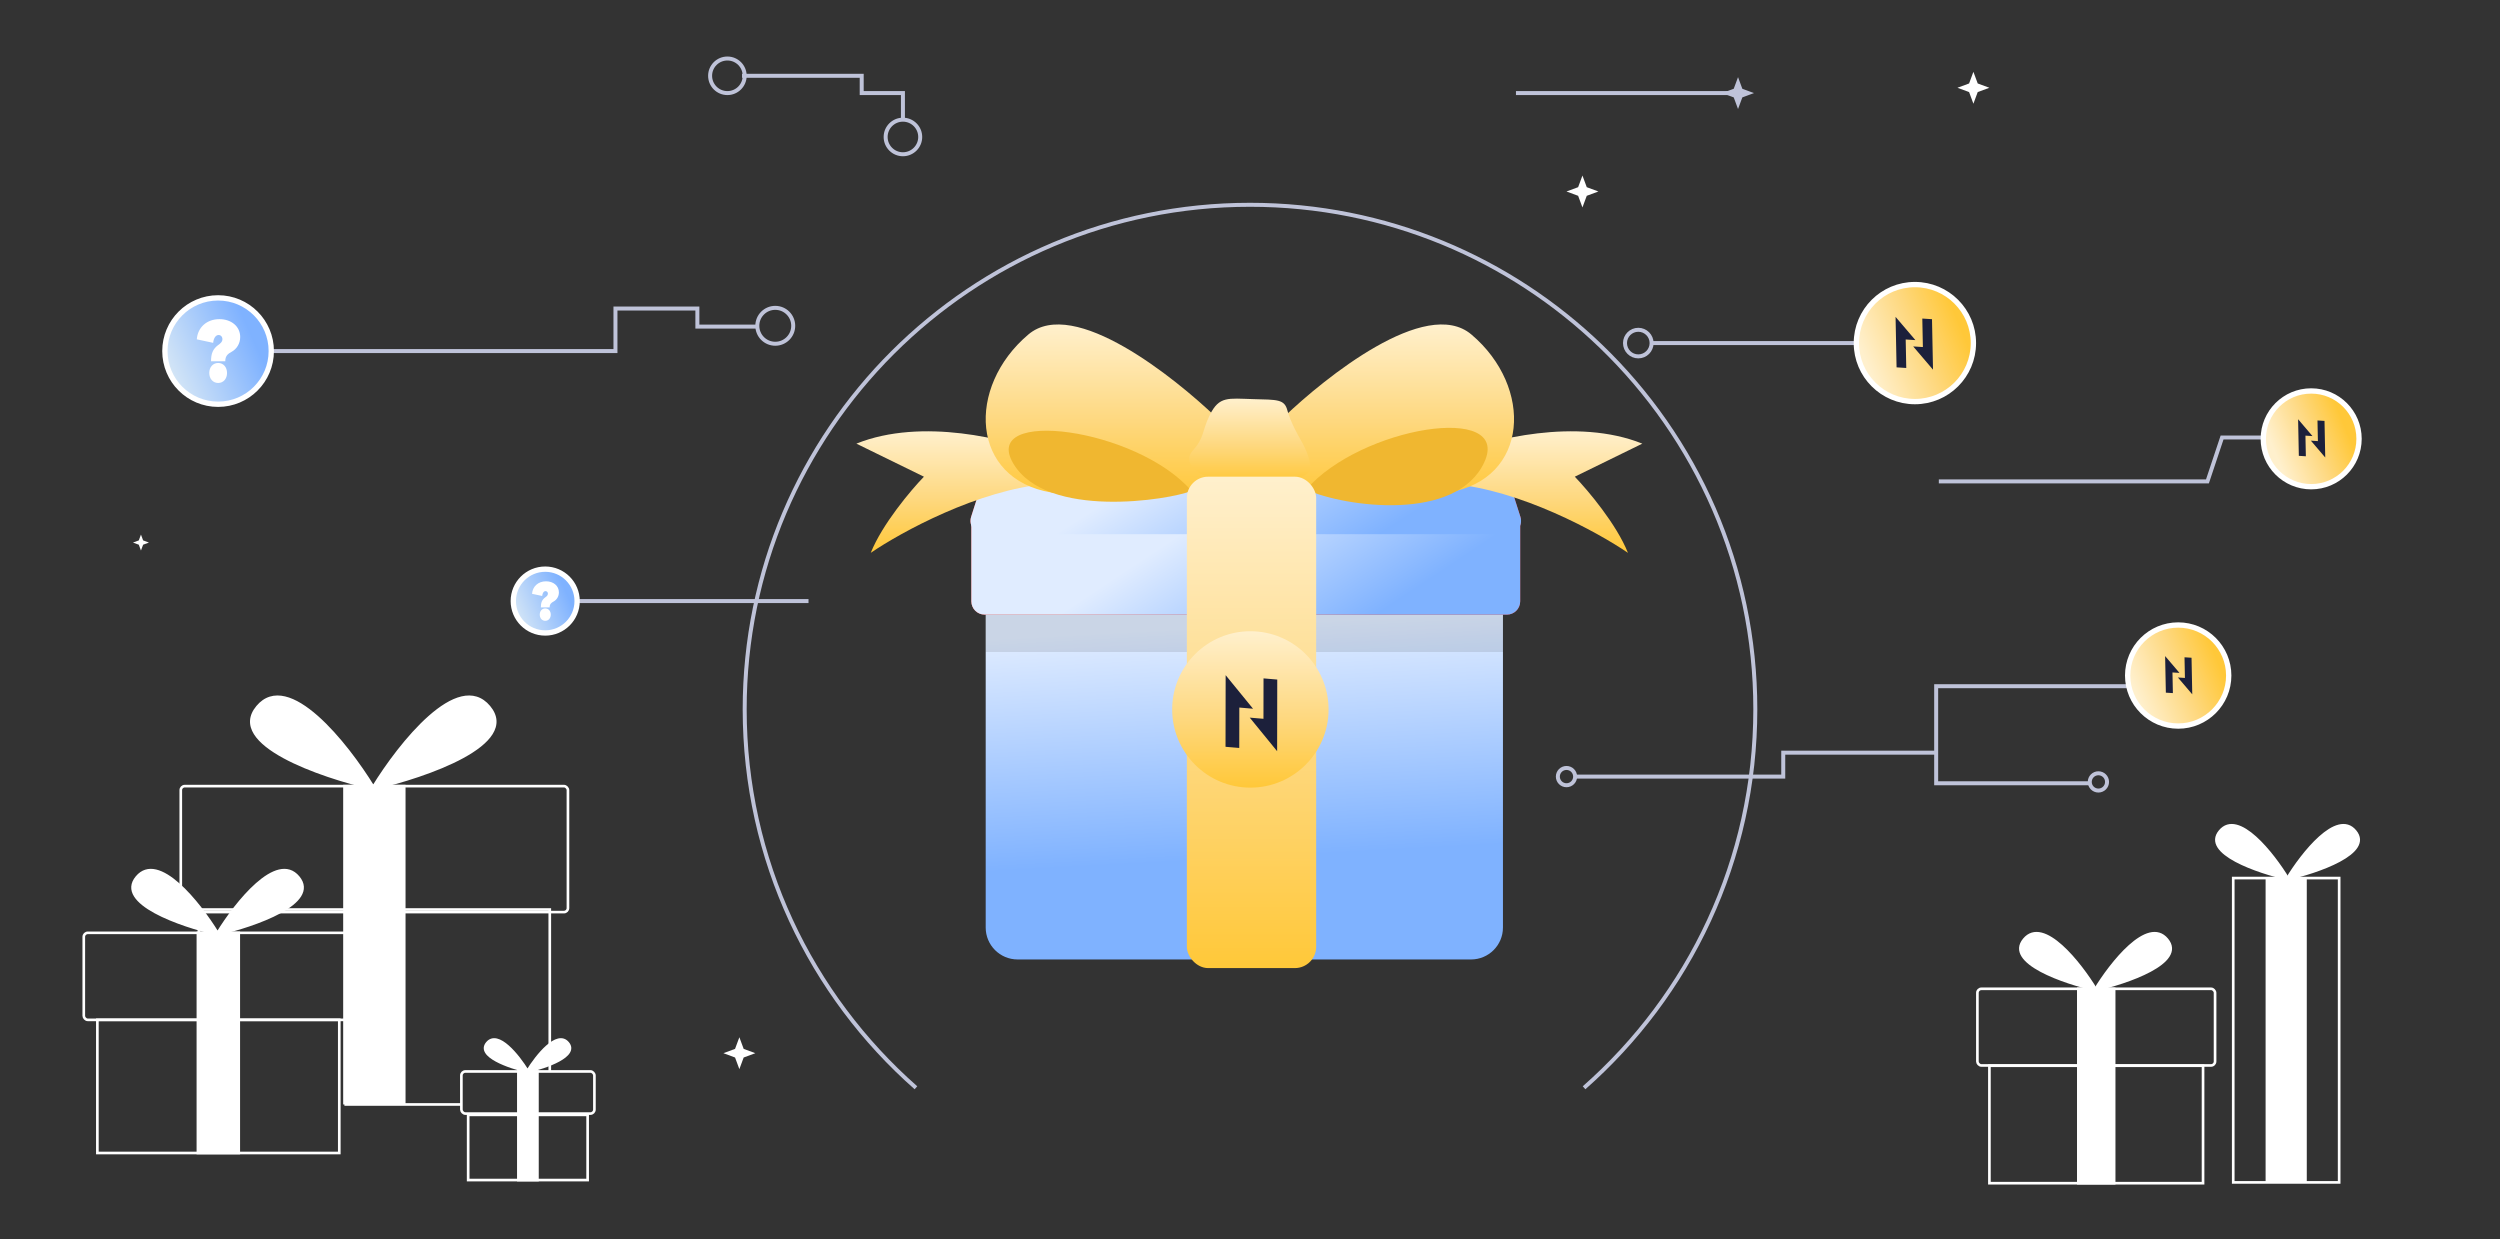 <svg width="940" height="466" viewBox="0 0 940 466" fill="none" xmlns="http://www.w3.org/2000/svg">
<rect x="0" y="0" width="940" height="466" fill="#333333" stroke="none"/>
<g clip-path="url(#clip0_109_684)">
<path d="M278 390L279.621 394.379L284 396L279.621 397.621L278 402L276.379 397.621L272 396L276.379 394.379L278 390Z" fill="white"/>
<path d="M742 27L743.621 31.38L748 33L743.621 34.62L742 39L740.379 34.62L736 33L740.379 31.38L742 27Z" fill="white"/>
<path d="M595 66L596.621 70.379L601 72L596.621 73.621L595 78L593.379 73.621L589 72L593.379 70.379L595 66Z" fill="white"/>
<path d="M53 201L53.81 203.19L56 204L53.81 204.81L53 207L52.19 204.81L50 204L52.19 203.19L53 201Z" fill="white"/>
<rect x="743.5" y="371.793" width="89.365" height="28.82" rx="1.5" stroke="white"/>
<rect x="748.018" y="400.709" width="80.328" height="44.182" stroke="white"/>
<rect x="780.953" y="371.293" width="14.458" height="74.099" fill="white"/>
<path d="M788.182 372.197C782.158 362.256 768.302 344.545 761.073 353.22C753.844 361.895 776.134 369.486 788.182 372.197Z" fill="white" stroke="white"/>
<path d="M787.674 372.197C793.699 362.256 807.555 344.545 814.784 353.22C822.013 361.895 799.723 369.486 787.674 372.197Z" fill="white" stroke="white"/>
<path d="M860.361 330.47C854.659 321.061 841.544 304.297 834.701 312.508C827.858 320.719 848.957 327.904 860.361 330.47Z" fill="white" stroke="white"/>
<path d="M859.88 330.47C865.583 321.061 878.698 304.297 885.541 312.508C892.384 320.719 871.285 327.904 859.88 330.47Z" fill="white" stroke="white"/>
<rect x="839.697" y="330.16" width="39.823" height="114.431" stroke="white"/>
<rect x="851.866" y="329.814" width="15.485" height="114.672" fill="white"/>
<path d="M729 181H830L835.5 164.5H862" stroke="#BFC3D9" stroke-width="1.5"/>
<circle cx="869" cy="165" r="18" fill="url(#paint0_linear_109_684)" stroke="white" stroke-width="2"/>
<path fill-rule="evenodd" clip-rule="evenodd" d="M864.087 157.632L869.489 163.965L866.848 163.798L867.002 171.56L864.362 171.393L864.087 157.632ZM874.291 172.022L868.89 165.689L871.531 165.857L871.376 158.094L874.017 158.261L874.291 172.022Z" fill="#1C203B"/>
<path d="M570 35H650" stroke="#BFC3D9" stroke-width="1.5"/>
<path d="M653.5 30.441L654.652 33.553L654.731 33.769L654.947 33.848L658.059 35L654.947 36.152L654.731 36.231L654.652 36.447L653.5 39.559L652.348 36.447L652.269 36.231L652.053 36.152L648.941 35L652.053 33.848L652.269 33.769L652.348 33.553L653.5 30.441Z" fill="#BFC3D9" stroke="#BFC3D9"/>
<path d="M339.5 45V35H324V28.5H279" stroke="#BFC3D9" stroke-width="1.5"/>
<circle cx="273.5" cy="28.5" r="6.5" stroke="#BFC3D9" stroke-width="1.5"/>
<circle cx="339.5" cy="51.5" r="6.5" stroke="#BFC3D9" stroke-width="1.5"/>
<path d="M710 129H620.5" stroke="#BFC3D9" stroke-width="1.5"/>
<circle cx="616" cy="129" r="5" stroke="#BFC3D9" stroke-width="1.5"/>
<circle cx="720" cy="129" r="22" fill="url(#paint1_linear_109_684)" stroke="white" stroke-width="2"/>
<path fill-rule="evenodd" clip-rule="evenodd" d="M712.733 119.14L720.185 127.878L716.541 127.647L716.755 138.357L713.111 138.126L712.733 119.14ZM726.811 138.995L719.359 130.257L723.003 130.488L722.789 119.778L726.433 120.009L726.811 138.995Z" fill="#1C203B"/>
<rect x="67.973" y="295.581" width="145.573" height="47.369" rx="1.5" stroke="white"/>
<path d="M74.802 415.271V341.984H206.717V403M129.5 415.271H173.5" stroke="white"/>
<rect x="129.034" y="295.081" width="23.452" height="120.19" fill="white"/>
<path fill-rule="evenodd" clip-rule="evenodd" d="M140.036 296.382C140.002 296.437 139.969 296.492 139.936 296.547C140.072 296.516 140.209 296.485 140.347 296.453C140.486 296.485 140.623 296.516 140.759 296.547C140.726 296.492 140.693 296.437 140.659 296.382C160.355 291.848 195.49 279.665 183.907 265.766C172.344 251.889 150.326 279.638 140.347 295.872C130.369 279.638 108.351 251.89 96.787 265.766C85.205 279.665 120.34 291.848 140.036 296.382Z" fill="white"/>
<path d="M139.936 296.547L139.508 296.287L138.899 297.292L140.045 297.034L139.936 296.547ZM140.036 296.382L140.463 296.642L140.823 296.05L140.148 295.895L140.036 296.382ZM140.347 296.453L140.459 295.966L140.347 295.94L140.236 295.966L140.347 296.453ZM140.759 296.547L140.65 297.034L141.796 297.292L141.187 296.287L140.759 296.547ZM140.659 296.382L140.547 295.895L139.872 296.05L140.232 296.642L140.659 296.382ZM183.907 265.766L184.292 265.446L184.292 265.446L183.907 265.766ZM140.347 295.872L139.922 296.133L140.347 296.826L140.773 296.133L140.347 295.872ZM96.787 265.766L96.403 265.446L96.403 265.446L96.787 265.766ZM140.363 296.806C140.396 296.751 140.429 296.696 140.463 296.642L139.608 296.122C139.575 296.177 139.541 296.232 139.508 296.287L140.363 296.806ZM140.236 295.966C140.099 295.997 139.962 296.028 139.826 296.059L140.045 297.034C140.182 297.004 140.32 296.972 140.459 296.941L140.236 295.966ZM140.236 296.941C140.375 296.972 140.513 297.004 140.65 297.034L140.869 296.059C140.733 296.028 140.596 295.997 140.459 295.966L140.236 296.941ZM141.187 296.287C141.154 296.232 141.12 296.177 141.087 296.122L140.232 296.642C140.266 296.696 140.299 296.751 140.332 296.806L141.187 296.287ZM183.523 266.086C184.919 267.761 185.583 269.374 185.684 270.919C185.785 272.464 185.326 273.995 184.382 275.512C182.479 278.566 178.654 281.482 173.773 284.147C164.034 289.465 150.377 293.632 140.547 295.895L140.772 296.869C150.638 294.598 164.396 290.407 174.252 285.025C179.17 282.34 183.187 279.321 185.23 276.04C186.259 274.389 186.799 272.653 186.681 270.854C186.564 269.054 185.792 267.246 184.292 265.446L183.523 266.086ZM140.773 296.133C145.751 288.036 153.72 277.087 161.864 269.903C165.941 266.305 170.014 263.695 173.74 262.82C175.595 262.384 177.35 262.381 178.976 262.887C180.601 263.393 182.131 264.416 183.523 266.086L184.292 265.446C182.793 263.648 181.106 262.502 179.273 261.932C177.443 261.363 175.503 261.378 173.511 261.846C169.545 262.778 165.322 265.518 161.202 269.153C152.952 276.431 144.922 287.474 139.922 295.61L140.773 296.133ZM140.773 295.61C135.773 287.474 127.743 276.431 119.493 269.153C115.373 265.518 111.15 262.778 107.183 261.846C105.192 261.378 103.252 261.363 101.422 261.932C99.59 262.502 97.902 263.648 96.403 265.446L97.172 266.086C98.564 264.416 100.094 263.393 101.719 262.887C103.345 262.381 105.1 262.384 106.955 262.82C110.681 263.695 114.754 266.305 118.831 269.903C126.975 277.087 134.944 288.036 139.922 296.133L140.773 295.61ZM96.403 265.446C94.903 267.246 94.131 269.054 94.014 270.854C93.896 272.653 94.436 274.389 95.465 276.04C97.508 279.321 101.525 282.34 106.443 285.025C116.299 290.407 130.057 294.598 139.923 296.869L140.148 295.895C130.318 293.632 116.661 289.465 106.922 284.147C102.041 281.482 98.216 278.566 96.313 275.512C95.369 273.995 94.91 272.464 95.011 270.919C95.112 269.374 95.776 267.761 97.172 266.086L96.403 265.446Z" fill="white"/>
<rect x="173.478" y="402.868" width="50.022" height="15.837" rx="1.5" stroke="white"/>
<rect x="176.029" y="419.195" width="44.92" height="24.511" stroke="white"/>
<rect x="194.407" y="402.368" width="8.164" height="41.838" fill="white"/>
<path fill-rule="evenodd" clip-rule="evenodd" d="M198.237 402.821C198.225 402.84 198.214 402.859 198.202 402.878C198.25 402.867 198.297 402.856 198.345 402.846C198.393 402.856 198.441 402.867 198.489 402.878C198.477 402.859 198.466 402.84 198.454 402.821C205.31 401.242 217.541 397.002 213.509 392.163C209.483 387.333 201.819 396.992 198.345 402.643C194.872 396.992 187.208 387.333 183.182 392.163C179.15 397.002 191.381 401.243 198.237 402.821Z" fill="white"/>
<path d="M198.202 402.878L197.775 402.619L197.165 403.624L198.312 403.366L198.202 402.878ZM198.237 402.821L198.664 403.08L199.024 402.489L198.349 402.333L198.237 402.821ZM198.345 402.846L198.456 402.358L198.345 402.333L198.234 402.358L198.345 402.846ZM198.489 402.878L198.379 403.366L199.526 403.624L198.917 402.619L198.489 402.878ZM198.454 402.821L198.342 402.333L197.667 402.489L198.027 403.08L198.454 402.821ZM213.509 392.163L213.125 392.483L213.125 392.483L213.509 392.163ZM198.345 402.643L197.92 402.905L198.345 403.598L198.771 402.905L198.345 402.643ZM183.182 392.163L183.566 392.483L183.566 392.483L183.182 392.163ZM198.63 403.137C198.641 403.118 198.653 403.099 198.664 403.08L197.81 402.561C197.798 402.58 197.786 402.6 197.775 402.619L198.63 403.137ZM198.234 402.358C198.187 402.369 198.139 402.38 198.092 402.39L198.312 403.366C198.36 403.355 198.408 403.344 198.456 403.333L198.234 402.358ZM198.234 403.333C198.283 403.344 198.331 403.355 198.379 403.366L198.599 402.39C198.552 402.38 198.504 402.369 198.456 402.358L198.234 403.333ZM198.917 402.619C198.905 402.6 198.893 402.58 198.881 402.561L198.027 403.08C198.038 403.099 198.05 403.118 198.061 403.137L198.917 402.619ZM213.125 392.483C213.576 393.026 213.772 393.524 213.802 393.978C213.831 394.433 213.699 394.9 213.397 395.383C212.781 396.373 211.512 397.355 209.825 398.276C206.473 400.106 201.752 401.548 198.342 402.333L198.566 403.308C202.012 402.515 206.835 401.048 210.304 399.153C212.028 398.212 213.489 397.128 214.246 395.912C214.631 395.293 214.846 394.622 214.8 393.913C214.753 393.203 214.449 392.511 213.893 391.843L213.125 392.483ZM198.771 402.905C200.496 400.098 203.251 396.318 206.051 393.848C207.456 392.608 208.825 391.741 210.044 391.455C210.645 391.314 211.195 391.317 211.695 391.472C212.193 391.627 212.675 391.944 213.125 392.483L213.893 391.843C213.336 391.175 212.698 390.737 211.992 390.518C211.289 390.299 210.553 390.308 209.815 390.482C208.356 390.824 206.837 391.82 205.389 393.098C202.483 395.662 199.668 399.537 197.92 402.381L198.771 402.905ZM198.771 402.381C197.023 399.537 194.208 395.662 191.302 393.098C189.854 391.82 188.335 390.824 186.876 390.482C186.138 390.308 185.402 390.299 184.699 390.518C183.993 390.737 183.355 391.176 182.798 391.843L183.566 392.483C184.016 391.944 184.498 391.627 184.996 391.472C185.496 391.317 186.046 391.314 186.647 391.455C187.866 391.741 189.235 392.608 190.64 393.848C193.44 396.318 196.194 400.098 197.92 402.905L198.771 402.381ZM182.798 391.843C182.242 392.511 181.938 393.204 181.891 393.913C181.845 394.622 182.06 395.293 182.445 395.912C183.202 397.128 184.663 398.212 186.387 399.153C189.856 401.048 194.679 402.515 198.125 403.308L198.349 402.333C194.939 401.548 190.218 400.106 186.866 398.276C185.179 397.355 183.91 396.373 183.294 395.383C182.993 394.9 182.86 394.433 182.889 393.978C182.919 393.524 183.115 393.026 183.566 392.483L182.798 391.843Z" fill="white"/>
<rect x="31.5" y="350.746" width="101.18" height="32.719" rx="1.5" stroke="white"/>
<rect x="36.609" y="383.444" width="90.962" height="50.09" stroke="white"/>
<rect x="73.916" y="350.246" width="16.349" height="83.788" fill="white"/>
<path fill-rule="evenodd" clip-rule="evenodd" d="M82.02 351.153C82.044 351.191 82.067 351.23 82.09 351.268C81.995 351.246 81.899 351.225 81.803 351.203C81.707 351.225 81.611 351.246 81.516 351.268C81.539 351.23 81.562 351.191 81.585 351.153C67.855 347.992 43.361 339.499 51.436 329.81C59.498 320.136 74.847 339.481 81.803 350.797C88.759 339.481 104.108 320.136 112.17 329.81C120.244 339.499 95.751 347.992 82.02 351.153Z" fill="white"/>
<path d="M82.09 351.268L81.98 351.756L83.127 352.013L82.518 351.009L82.09 351.268ZM82.02 351.153L81.908 350.666L81.233 350.821L81.593 351.413L82.02 351.153ZM81.803 351.203L81.914 350.715L81.803 350.69L81.692 350.715L81.803 351.203ZM81.516 351.268L81.088 351.009L80.479 352.014L81.625 351.756L81.516 351.268ZM81.585 351.153L82.013 351.413L82.373 350.821L81.698 350.666L81.585 351.153ZM51.436 329.81L51.052 329.49L51.052 329.49L51.436 329.81ZM81.803 350.797L81.377 351.059L81.803 351.752L82.229 351.059L81.803 350.797ZM112.17 329.81L111.786 330.13L111.786 330.13L112.17 329.81ZM82.518 351.009C82.494 350.97 82.471 350.932 82.448 350.893L81.593 351.413C81.616 351.451 81.639 351.489 81.662 351.527L82.518 351.009ZM81.692 351.69C81.789 351.712 81.885 351.734 81.98 351.756L82.2 350.78C82.105 350.759 82.01 350.737 81.914 350.715L81.692 351.69ZM81.692 350.715C81.596 350.737 81.501 350.759 81.406 350.78L81.625 351.756C81.721 351.734 81.817 351.712 81.914 351.69L81.692 350.715ZM81.943 351.527C81.966 351.489 81.989 351.451 82.013 351.413L81.158 350.893C81.135 350.932 81.111 350.97 81.088 351.009L81.943 351.527ZM51.052 329.49C49.99 330.764 49.436 332.053 49.351 333.347C49.267 334.639 49.656 335.881 50.385 337.052C51.831 339.374 54.66 341.494 58.094 343.369C64.983 347.13 74.59 350.056 81.473 351.64L81.698 350.666C74.85 349.089 65.345 346.188 58.573 342.491C55.177 340.636 52.539 338.618 51.234 336.524C50.588 335.487 50.281 334.451 50.349 333.412C50.417 332.374 50.863 331.278 51.82 330.13L51.052 329.49ZM82.229 350.535C78.739 344.858 73.132 337.146 67.365 332.057C64.486 329.518 61.519 327.588 58.718 326.93C57.309 326.599 55.928 326.586 54.621 326.993C53.313 327.4 52.113 328.217 51.052 329.49L51.82 330.13C52.775 328.985 53.818 328.29 54.919 327.947C56.022 327.604 57.217 327.604 58.489 327.903C61.05 328.505 63.867 330.305 66.703 332.807C72.365 337.802 77.911 345.42 81.377 351.059L82.229 350.535ZM82.229 351.059C85.695 345.42 91.241 337.802 96.903 332.807C99.739 330.305 102.555 328.505 105.117 327.903C106.389 327.604 107.584 327.604 108.687 327.948C109.788 328.29 110.831 328.985 111.786 330.13L112.554 329.49C111.493 328.217 110.293 327.4 108.984 326.993C107.678 326.586 106.297 326.599 104.888 326.93C102.086 327.588 99.12 329.518 96.241 332.057C90.473 337.146 84.867 344.858 81.377 350.535L82.229 351.059ZM111.786 330.13C112.743 331.279 113.189 332.374 113.257 333.412C113.325 334.451 113.017 335.487 112.372 336.524C111.067 338.618 108.429 340.636 105.032 342.491C98.26 346.189 88.755 349.09 81.908 350.666L82.133 351.64C89.016 350.056 98.623 347.13 105.512 343.369C108.945 341.494 111.775 339.374 113.221 337.052C113.95 335.881 114.339 334.639 114.255 333.347C114.17 332.054 113.615 330.764 112.554 329.49L111.786 330.13Z" fill="white"/>
<path d="M592 292H670.5V283H728M728 283V258H817.5M728 283V294.5H786" stroke="#BFC3D9" stroke-width="1.5"/>
<circle cx="589" cy="292" r="3.25" stroke="#BFC3D9" stroke-width="1.5"/>
<circle cx="822" cy="258" r="3.25" stroke="#BFC3D9" stroke-width="1.5"/>
<circle cx="789" cy="294" r="3.25" stroke="#BFC3D9" stroke-width="1.5"/>
<circle cx="819" cy="254" r="19" fill="url(#paint2_linear_109_684)" stroke="white" stroke-width="2"/>
<path fill-rule="evenodd" clip-rule="evenodd" d="M814.087 246.679L819.489 253.012L816.848 252.845L817.002 260.607L814.362 260.44L814.087 246.679ZM824.291 261.069L818.89 254.736L821.531 254.904L821.376 247.141L824.017 247.309L824.291 261.069Z" fill="#1C203B"/>
<path d="M66 132H231.41V116H262.214V122.8H285" stroke="#BFC3D9" stroke-width="1.5"/>
<circle cx="291.5" cy="122.5" r="6.75" stroke="#BFC3D9" stroke-width="1.5"/>
<circle cx="82" cy="132" r="20" fill="url(#paint3_linear_109_684)" stroke="white" stroke-width="2"/>
<path d="M82.022 144C83.975 144 85.365 142.431 85.365 140.235C85.365 138.039 83.975 136.471 82.022 136.471C80.097 136.471 78.68 138.039 78.68 140.235C78.68 142.431 80.097 144 82.022 144ZM84.697 135.843C84.697 133.773 85.713 133.02 87.103 132.267C88.949 131.263 90.312 129.224 90.312 126.714C90.312 122.761 86.996 120 82.504 120C77.69 120 74.294 123.169 74 127.592L80.151 128.91C80.311 127.184 81.087 125.961 82.183 125.961C83.012 125.961 83.627 126.62 83.627 127.529C83.627 128.596 82.718 129.255 81.996 129.757C80.07 131.231 79.348 132.863 79.348 135.843H84.697Z" fill="white"/>
<path d="M304 226H214.5" stroke="#BFC3D9" stroke-width="1.5"/>
<circle cx="210" cy="226" r="4.25" stroke="#BFC3D9" stroke-width="1.5"/>
<circle cx="205" cy="226" r="12" fill="url(#paint4_linear_109_684)" stroke="white" stroke-width="2"/>
<path d="M205.014 233.429C206.222 233.429 207.083 232.458 207.083 231.098C207.083 229.739 206.222 228.768 205.014 228.768C203.822 228.768 202.945 229.739 202.945 231.098C202.945 232.458 203.822 233.429 205.014 233.429ZM206.669 228.379C206.669 227.097 207.298 226.631 208.159 226.165C209.302 225.544 210.146 224.281 210.146 222.728C210.146 220.281 208.093 218.572 205.312 218.572C202.332 218.572 200.23 220.533 200.048 223.271L203.855 224.087C203.954 223.019 204.435 222.262 205.113 222.262C205.626 222.262 206.007 222.669 206.007 223.233C206.007 223.893 205.444 224.301 204.997 224.611C203.805 225.524 203.359 226.534 203.359 228.379H206.669Z" fill="white"/>
<path d="M344.393 409C304.908 374.242 280 323.365 280 266.679C280 161.922 365.066 77 470 77C521.265 77 567.788 97.269 601.967 130.217C637.748 164.711 660 213.101 660 266.679C660 323.365 635.092 374.242 595.607 409" stroke="#BFC3D9" stroke-width="1.5"/>
<path d="M370.622 224.616H565.109V348.757C565.109 355.385 559.737 360.757 553.109 360.757H382.622C375.995 360.757 370.622 355.385 370.622 348.757V224.616Z" fill="url(#paint5_linear_109_684)"/>
<path fill-rule="evenodd" clip-rule="evenodd" d="M377.743 166.271C375.567 166.271 373.641 167.678 372.979 169.751L365.139 194.327C364.777 195.459 364.84 196.601 365.219 197.605V226.101C365.219 228.862 367.458 231.101 370.219 231.101H566.592C569.353 231.101 571.592 228.862 571.592 226.101V197.606C571.972 196.602 572.034 195.46 571.673 194.327L563.832 169.751C563.171 167.678 561.245 166.271 559.069 166.271H377.743Z" fill="#F9443D"/>
<rect opacity="0.1" x="370.622" y="224.616" width="194.487" height="20.529" fill="black"/>
<path d="M365.219 195.445H571.592V226.101C571.592 228.862 569.353 231.101 566.592 231.101H370.219C367.458 231.101 365.219 228.862 365.219 226.101V195.445Z" fill="url(#paint6_linear_109_684)"/>
<path d="M372.979 169.751C373.641 167.678 375.567 166.271 377.743 166.271H559.069C561.245 166.271 563.171 167.678 563.832 169.751L571.673 194.327C572.702 197.552 570.295 200.847 566.909 200.847H369.902C366.516 200.847 364.11 197.552 365.139 194.327L372.979 169.751Z" fill="url(#paint7_linear_109_684)"/>
<path d="M617.513 166.811C592.878 156.871 560.427 165.19 547.281 170.593L545.661 181.938C571.592 184.099 600.765 200.126 612.111 207.87C607.789 197.065 596.984 184.279 592.122 179.237L617.513 166.811Z" fill="url(#paint8_linear_109_684)"/>
<path d="M322 166.811C346.635 156.871 379.086 165.19 392.231 170.593L393.852 181.938C367.921 184.099 338.747 200.126 327.402 207.87C331.724 197.065 342.529 184.279 347.391 179.237L322 166.811Z" fill="url(#paint9_linear_109_684)"/>
<path d="M553.224 125.753C536.084 111.287 497.939 142.32 482.992 156.547L478.67 177.616C490.126 186.826 518.807 189.452 544.58 185.179C575.042 180.129 576.621 145.5 553.224 125.753Z" fill="url(#paint10_linear_109_684)"/>
<path d="M386.68 125.753C403.819 111.287 441.964 142.32 456.911 156.547L461.233 177.616C449.777 186.826 421.096 189.452 395.323 185.179C364.861 180.129 363.282 145.5 386.68 125.753Z" fill="url(#paint11_linear_109_684)"/>
<path d="M491.096 184.099C505.86 190.715 547.638 196.373 558.086 173.835C568.533 151.297 511.69 160.327 491.096 184.099Z" fill="#F0B730"/>
<path d="M448.001 184.569C439.894 187.963 393.603 195.42 381.011 174.305C368.419 153.189 427.407 160.797 448.001 184.569Z" fill="#F0B730"/>
<path d="M492.717 175.995C492.717 180.749 478.31 181.578 471.107 181.397C451.805 182.16 443.774 174.708 448.417 169.512C452.998 164.384 451.775 162.319 454.9 156.006C458.428 148.879 461.753 149.81 471.107 150.063C480.304 150.312 482.993 150.063 484.073 154.385C485.153 158.707 488.935 165.19 488.935 165.19C488.935 165.19 492.717 171.241 492.717 175.995Z" fill="url(#paint12_linear_109_684)"/>
<rect x="446.256" y="179.237" width="48.622" height="184.763" rx="8" fill="url(#paint13_linear_109_684)"/>
<circle cx="470.14" cy="266.747" r="29.402" fill="url(#paint14_linear_109_684)"/>
<path fill-rule="evenodd" clip-rule="evenodd" d="M460.846 253.861L471.145 266.481L465.986 266.041L465.959 281.235L460.799 280.796L460.846 253.861ZM480.201 282.448L469.901 269.828L475.061 270.268L475.087 255.073L480.247 255.513L480.201 282.448Z" fill="#1C203B"/>
</g>
<defs>
<linearGradient id="paint0_linear_109_684" x1="856.5" y1="173" x2="882.5" y2="162.5" gradientUnits="userSpaceOnUse">
<stop stop-color="#FFF0CD"/>
<stop offset="0.557" stop-color="#FED87F"/>
<stop offset="1" stop-color="#FFC839"/>
</linearGradient>
<linearGradient id="paint1_linear_109_684" x1="703.088" y1="139.824" x2="738.265" y2="125.618" gradientUnits="userSpaceOnUse">
<stop stop-color="#FFF0CD"/>
<stop offset="0.557" stop-color="#FED87F"/>
<stop offset="1" stop-color="#FFC839"/>
</linearGradient>
<linearGradient id="paint2_linear_109_684" x1="804.294" y1="263.412" x2="834.882" y2="251.059" gradientUnits="userSpaceOnUse">
<stop stop-color="#FFF0CD"/>
<stop offset="0.557" stop-color="#FED87F"/>
<stop offset="1" stop-color="#FFC839"/>
</linearGradient>
<linearGradient id="paint3_linear_109_684" x1="61" y1="142.191" x2="94.971" y2="127.059" gradientUnits="userSpaceOnUse">
<stop stop-color="#DDEBF5"/>
<stop offset="1" stop-color="#7FB2FF"/>
</linearGradient>
<linearGradient id="paint4_linear_109_684" x1="192" y1="232.309" x2="213.029" y2="222.941" gradientUnits="userSpaceOnUse">
<stop stop-color="#DDEBF5"/>
<stop offset="1" stop-color="#7FB2FF"/>
</linearGradient>
<linearGradient id="paint5_linear_109_684" x1="509.719" y1="232.822" x2="514.438" y2="320.171" gradientUnits="userSpaceOnUse">
<stop stop-color="#E0ECFF"/>
<stop offset="1" stop-color="#7FB2FF"/>
</linearGradient>
<linearGradient id="paint6_linear_109_684" x1="422.14" y1="215.132" x2="458.661" y2="270.215" gradientUnits="userSpaceOnUse">
<stop stop-color="#E0ECFF"/>
<stop offset="1" stop-color="#7FB2FF"/>
</linearGradient>
<linearGradient id="paint7_linear_109_684" x1="421.171" y1="185.362" x2="455.844" y2="240.421" gradientUnits="userSpaceOnUse">
<stop stop-color="#E0ECFF"/>
<stop offset="1" stop-color="#7FB2FF"/>
</linearGradient>
<linearGradient id="paint8_linear_109_684" x1="581.587" y1="162.172" x2="581.587" y2="207.87" gradientUnits="userSpaceOnUse">
<stop stop-color="#FFF0CD"/>
<stop offset="0.557" stop-color="#FED87F"/>
<stop offset="1" stop-color="#FFC839"/>
</linearGradient>
<linearGradient id="paint9_linear_109_684" x1="357.926" y1="162.172" x2="357.926" y2="207.87" gradientUnits="userSpaceOnUse">
<stop stop-color="#FFF0CD"/>
<stop offset="0.557" stop-color="#FED87F"/>
<stop offset="1" stop-color="#FFC839"/>
</linearGradient>
<linearGradient id="paint10_linear_109_684" x1="523.976" y1="122" x2="523.976" y2="187.173" gradientUnits="userSpaceOnUse">
<stop stop-color="#FFF0CD"/>
<stop offset="0.557" stop-color="#FED87F"/>
<stop offset="1" stop-color="#FFC839"/>
</linearGradient>
<linearGradient id="paint11_linear_109_684" x1="415.927" y1="122" x2="415.927" y2="187.173" gradientUnits="userSpaceOnUse">
<stop stop-color="#FFF0CD"/>
<stop offset="0.557" stop-color="#FED87F"/>
<stop offset="1" stop-color="#FFC839"/>
</linearGradient>
<linearGradient id="paint12_linear_109_684" x1="469.925" y1="149.882" x2="469.925" y2="181.452" gradientUnits="userSpaceOnUse">
<stop stop-color="#FFF0CD"/>
<stop offset="0.557" stop-color="#FED87F"/>
<stop offset="1" stop-color="#FFC839"/>
</linearGradient>
<linearGradient id="paint13_linear_109_684" x1="470.567" y1="179.237" x2="470.567" y2="364" gradientUnits="userSpaceOnUse">
<stop stop-color="#FFF0CD"/>
<stop offset="0.557" stop-color="#FED87F"/>
<stop offset="1" stop-color="#FFC839"/>
</linearGradient>
<linearGradient id="paint14_linear_109_684" x1="470.14" y1="237.345" x2="470.14" y2="296.149" gradientUnits="userSpaceOnUse">
<stop stop-color="#FFF0CD"/>
<stop offset="0.557" stop-color="#FED87F"/>
<stop offset="1" stop-color="#FFC839"/>
</linearGradient>
<clipPath id="clip0_109_684">
<rect width="940" height="466" rx="4" fill="white"/>
</clipPath>
</defs>
</svg>
